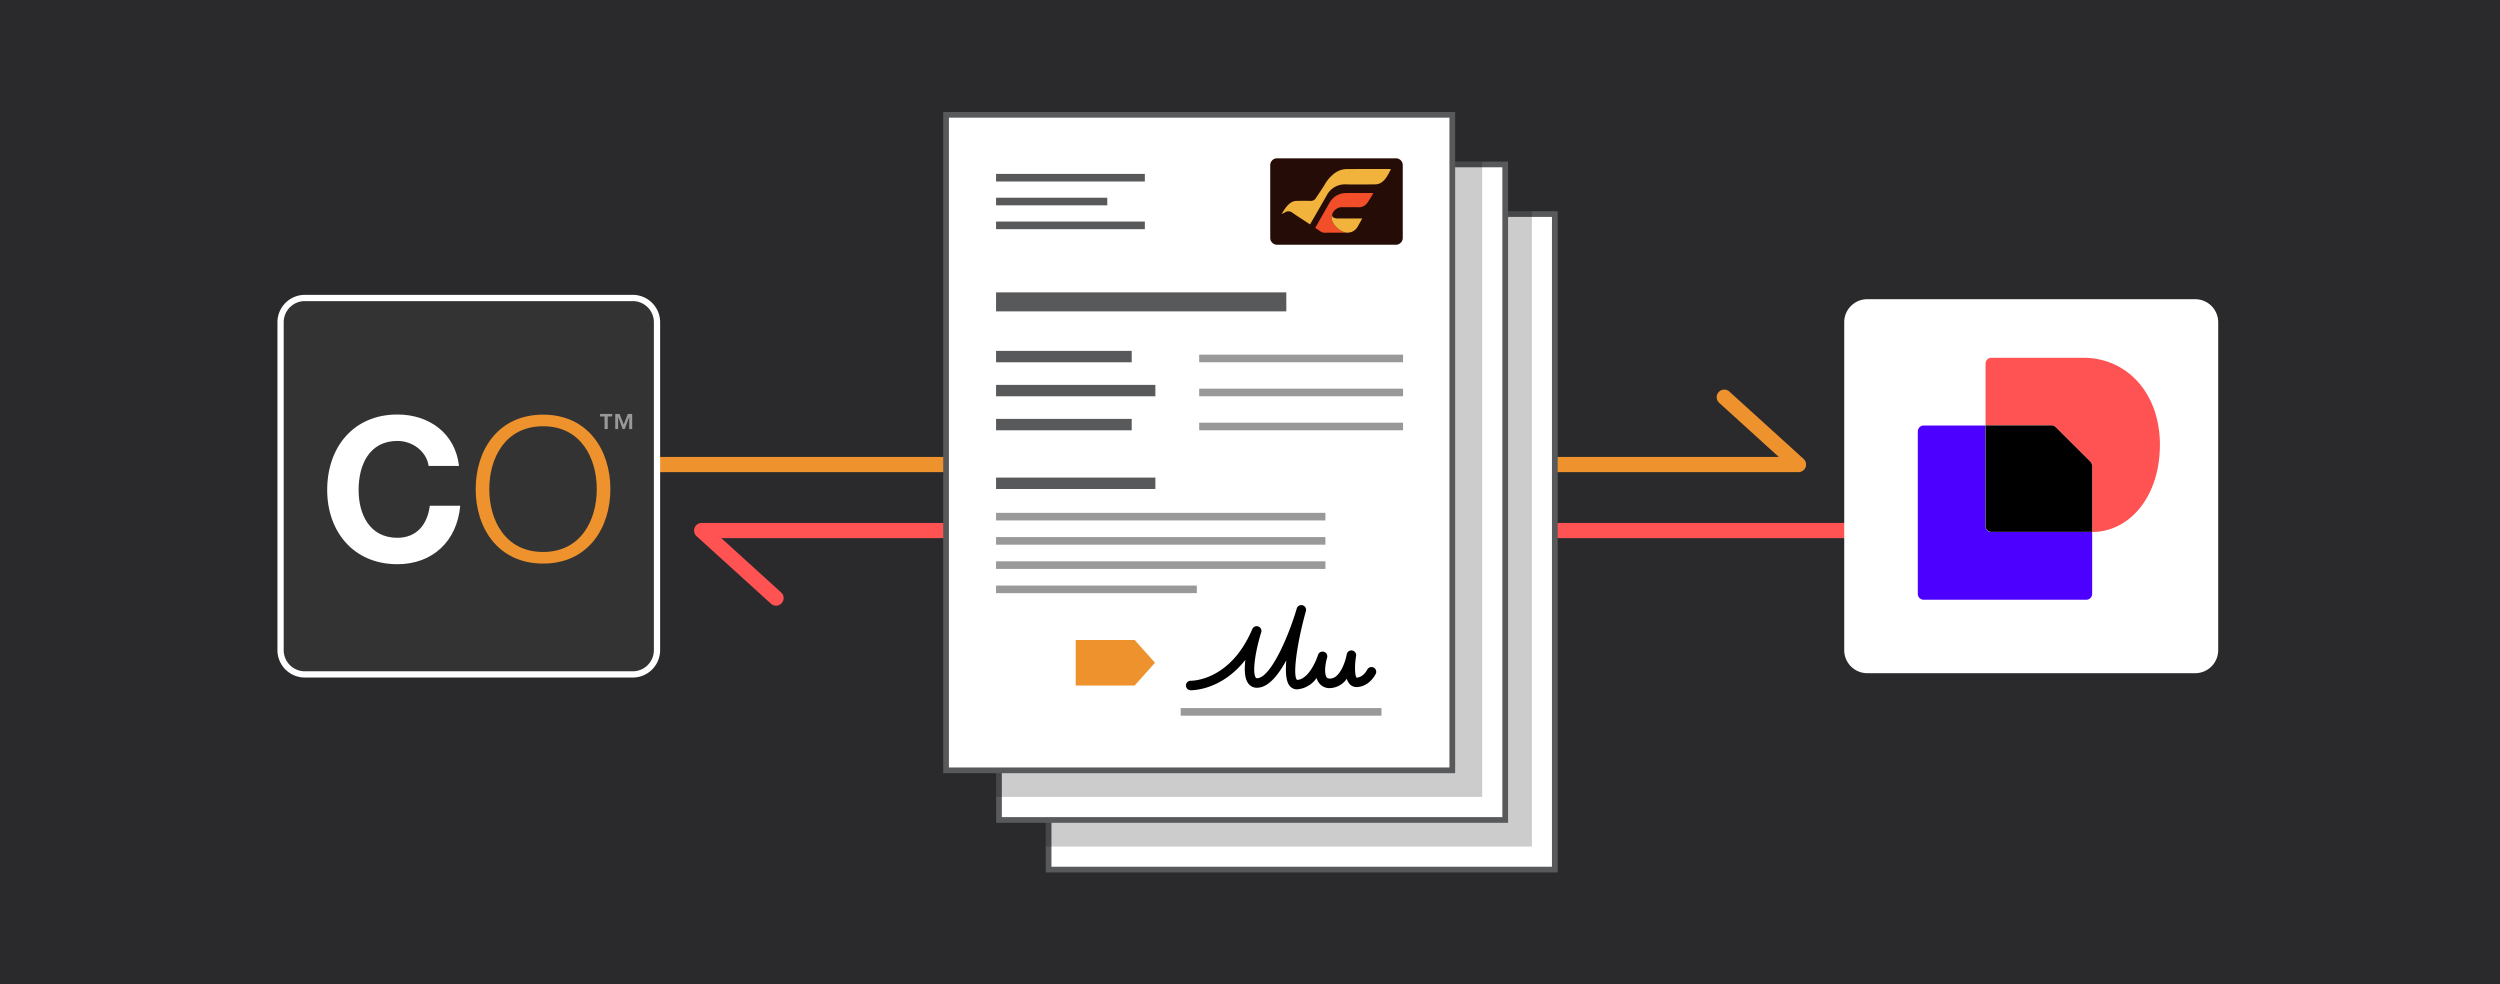 <svg id="docusign_illo" xmlns="http://www.w3.org/2000/svg" width="800" height="315" viewBox="0 0 800 315">
  <rect id="Rectangle_196" data-name="Rectangle 196" width="800" height="315" fill="#2a292b"/>
  <path id="Path_998" data-name="Path 998" d="M575.508,151.083H201.313a2.434,2.434,0,1,1,0-4.867H569.206l-19.134-17.37a2.434,2.434,0,0,1,3.272-3.6l23.8,21.6a2.434,2.434,0,0,1-1.636,4.235Z" fill="#ee922d"/>
  <path id="Path_999" data-name="Path 999" d="M248.331,193.81a2.427,2.427,0,0,1-1.635-.632l-23.8-21.6a2.434,2.434,0,0,1,1.636-4.235H609.6a2.434,2.434,0,1,1,0,4.867H230.835l19.133,17.37a2.434,2.434,0,0,1-1.637,4.235Z" fill="#ff5252"/>
  <rect id="Rectangle_197" data-name="Rectangle 197" width="161.991" height="209.769" transform="translate(335.55 68.493)" fill="#fff"/>
  <path id="Path_1000" data-name="Path 1000" d="M496.629,69.407V277.351H336.462V69.407H496.629m1.825-1.825H334.637V279.176H498.454V67.581Z" fill="#58595b"/>
  <rect id="Rectangle_198" data-name="Rectangle 198" width="155.541" height="203.315" transform="translate(334.659 67.584)" opacity="0.2"/>
  <rect id="Rectangle_199" data-name="Rectangle 199" width="161.991" height="209.769" transform="translate(319.676 52.62)" fill="#fff"/>
  <path id="Path_1001" data-name="Path 1001" d="M480.755,53.533V261.477H320.589V53.533H480.755m1.825-1.825H318.763V263.3H482.58V51.708Z" fill="#58595b"/>
  <rect id="Rectangle_200" data-name="Rectangle 200" width="155.541" height="203.315" transform="translate(318.763 51.701)" opacity="0.2"/>
  <rect id="Rectangle_201" data-name="Rectangle 201" width="161.991" height="209.769" transform="translate(302.742 36.737)" fill="#fff"/>
  <path id="Path_1002" data-name="Path 1002" d="M463.82,37.649V245.593H303.654V37.649H463.82m1.825-1.825H301.828V247.419H465.646V35.824Z" fill="#58595b"/>
  <rect id="Rectangle_202" data-name="Rectangle 202" width="47.614" height="2.434" transform="translate(318.739 55.645)" fill="#58595b"/>
  <rect id="Rectangle_203" data-name="Rectangle 203" width="47.614" height="2.434" transform="translate(318.739 70.897)" fill="#58595b"/>
  <rect id="Rectangle_204" data-name="Rectangle 204" width="35.588" height="2.434" transform="translate(318.739 63.271)" fill="#58595b"/>
  <rect id="Rectangle_205" data-name="Rectangle 205" width="43.409" height="3.65" transform="translate(318.739 112.282)" fill="#58595b"/>
  <rect id="Rectangle_206" data-name="Rectangle 206" width="50.981" height="3.65" transform="translate(318.739 123.163)" fill="#58595b"/>
  <rect id="Rectangle_207" data-name="Rectangle 207" width="50.981" height="3.65" transform="translate(318.739 152.825)" fill="#58595b"/>
  <rect id="Rectangle_208" data-name="Rectangle 208" width="43.409" height="3.65" transform="translate(318.739 134.044)" fill="#58595b"/>
  <rect id="Rectangle_209" data-name="Rectangle 209" width="65.239" height="2.434" transform="translate(383.737 113.491)" fill="#999"/>
  <rect id="Rectangle_210" data-name="Rectangle 210" width="65.239" height="2.434" transform="translate(383.737 124.371)" fill="#999"/>
  <rect id="Rectangle_211" data-name="Rectangle 211" width="65.239" height="2.434" transform="translate(383.737 135.259)" fill="#999"/>
  <rect id="Rectangle_212" data-name="Rectangle 212" width="105.4" height="2.434" transform="translate(318.739 164.108)" fill="#999"/>
  <rect id="Rectangle_213" data-name="Rectangle 213" width="105.4" height="2.434" transform="translate(318.739 171.865)" fill="#999"/>
  <rect id="Rectangle_214" data-name="Rectangle 214" width="105.4" height="2.434" transform="translate(318.739 179.621)" fill="#999"/>
  <rect id="Rectangle_215" data-name="Rectangle 215" width="64.253" height="2.434" transform="translate(318.739 187.378)" fill="#999"/>
  <rect id="Rectangle_216" data-name="Rectangle 216" width="64.253" height="2.434" transform="translate(377.822 226.588)" fill="#999"/>
  <path id="Path_1003" data-name="Path 1003" d="M381.094,220.881h-.1a1.521,1.521,0,0,1,.067-3.042c.532-.014,12.651-.007,19.676-16.531a1.521,1.521,0,0,1,2.851,1.053c-1.8,5.7-2.966,12.861-1.718,14.5.084.112.159.168.428.173,4.271-.164,9.978-13.153,12.667-22.323a1.521,1.521,0,0,1,2.924.838c-2.956,10.578-4.275,20.868-2.822,22.022,3.524-.157,6.029-5.827,6.695-8v0a1.521,1.521,0,0,1,2.91.886c-.582,1.931-1.009,5.158-.133,6.289.1.128.314.428,1.137.4,3.243-.125,4.936-5.771,5.272-7.739.009-.051.02-.1.033-.149a0,0,0,0,0,0,0h0a1.521,1.521,0,0,1,2.965.667,0,0,0,0,0,0,0c-.517,3.041-.424,6.409.192,6.933,2.144-.118,3.359-2.531,3.371-2.555a1.521,1.521,0,0,1,2.74,1.321c-.081.166-2,4.084-6.061,4.24a3.016,3.016,0,0,1-2.35-1.016,4.474,4.474,0,0,1-.865-1.666,6.758,6.758,0,0,1-5.181,3,4.117,4.117,0,0,1-3.663-1.58,4.993,4.993,0,0,1-.815-1.647,8.413,8.413,0,0,1-6.154,3.635,3.017,3.017,0,0,1-2.512-1.169c-1.16-1.469-1.332-4.558-1.021-8.114-2.559,4.713-5.726,8.636-9.212,8.769a3.379,3.379,0,0,1-2.962-1.368c-1.2-1.573-1.29-4.508-.94-7.537C391.118,220.563,382.244,220.881,381.094,220.881Z"/>
  <rect id="Rectangle_217" data-name="Rectangle 217" width="92.883" height="6.084" transform="translate(318.739 93.559)" fill="#58595b"/>
  <path id="Path_1004" data-name="Path 1004" d="M448.882,76.134a2.19,2.19,0,0,1-2.184,2.184H408.66a2.19,2.19,0,0,1-2.184-2.184V52.841a2.19,2.19,0,0,1,2.184-2.184H446.7a2.19,2.19,0,0,1,2.184,2.184Z" fill="#250c07"/>
  <path id="Path_1005" data-name="Path 1005" d="M444.683,54.09c-4.558,0-9.116-.014-13.673.012a6.709,6.709,0,0,0-3.718,1.169,11.965,11.965,0,0,0-3.456,3.913c-.888,1.438-1.851,2.83-2.782,4.243a1.827,1.827,0,0,1-1.7.853c-1.442-.031-2.886-.034-4.327.007a3.565,3.565,0,0,0-1.513.311c-1.638.858-2.477,2.44-3.434,3.908a11.833,11.833,0,0,0,1.137-.562,2.07,2.07,0,0,1,2.4.148c1.09.807,2.253,1.518,3.385,2.269.711.471,1.424.94,2.185,1.442.148-.238.273-.424.384-.618,1.66-2.879,3.334-5.75,4.972-8.642a6.534,6.534,0,0,1,6.239-3.536c3.01.048,6.021.034,9.031-.01a4.089,4.089,0,0,0,1.985-.429c1.658-1,2.406-2.736,3.311-4.427C444.883,54.112,444.783,54.09,444.683,54.09Z" fill="#f1b33c"/>
  <path id="Path_1006" data-name="Path 1006" d="M430.815,61.775a6.048,6.048,0,0,0-5.44,3.236c-.972,1.683-1.464,2.6-2.437,4.282-.688,1.19-1.358,2.391-2.061,3.631.146.1.29.192.433.285.42.274.826.535,1.21.824a2.247,2.247,0,0,0,1.456.433l.6,0a1.523,1.523,0,0,1,.272-.014h6.194c-1.866,0-5.355-2.646-4.865-5.424h0a1.7,1.7,0,0,1,.1-.383c.024-.064.05-.126.076-.188a3.32,3.32,0,0,1,3.264-2.162c2.007,0,3.009-.006,5.016.026a3.278,3.278,0,0,0,2.881-1.363c.657-.912,1.213-1.9,1.807-2.854a.966.966,0,0,0,.064-.29,2.12,2.12,0,0,0-.292-.047C436,61.762,433.908,61.73,430.815,61.775Z" fill="#f24e29"/>
  <path id="Path_1007" data-name="Path 1007" d="M428.233,69.918c-1.508,0-1.892-.514-1.946-.951a1.159,1.159,0,0,1,.063-.514c-.026.062-.052.123-.076.188a1.7,1.7,0,0,0-.1.383h0c-.491,2.778,3,5.424,4.865,5.424h.17a3.7,3.7,0,0,0,1.481-.3,3.739,3.739,0,0,0,1.779-1.637l1.443-2.6Z" fill="#f1b33c"/>
  <path id="Path_1008" data-name="Path 1008" d="M363.1,219.36H344.229V204.794H363.1l6.489,7.283Z" fill="#ee922d"/>
  <path id="Path_1009" data-name="Path 1009" d="M97.537,215.812a7.764,7.764,0,0,1-7.754-7.754V103.109a7.764,7.764,0,0,1,7.754-7.756H202.486a7.764,7.764,0,0,1,7.756,7.756V208.058a7.764,7.764,0,0,1-7.756,7.754Z" fill="#333" stroke="#fff" stroke-width="2"/>
  <path id="Path_1010" data-name="Path 1010" d="M127.169,172.093c-9.023,0-12.417-7.681-12.417-15.309,0-8,3.394-15.682,12.417-15.682,4.989,0,9.347,3.451,9.988,8h9.733c-1.221-10.562-9.67-16.46-19.721-16.46-14.147,0-22.469,10.577-22.469,24.143,0,13.2,8.323,23.761,22.469,23.761,11.207,0,19.079-7.3,20.107-18.7h-9.738C136.775,167.864,133.316,172.093,127.169,172.093Z" fill="#fff"/>
  <path id="Path_1011" data-name="Path 1011" d="M173.8,132.686c-14.41,0-21.581,11.337-21.581,23.829s7.171,23.83,21.581,23.83c14.348,0,21.523-11.343,21.523-23.83S188.15,132.686,173.8,132.686Zm0,43.941c-12.1,0-17.228-10.12-17.228-20.112S161.7,136.4,173.8,136.4c12.046,0,17.167,10.12,17.167,20.112S185.847,176.627,173.8,176.627Z" fill="#ee922d"/>
  <path id="Path_1012" data-name="Path 1012" d="M193.462,133.266h-1.44v-.8h3.891v.8h-1.44V137.3h-1.01Zm7.889.211h-.022l-1.417,3.823h-.658l-1.417-3.823h-.025V137.3h-.935v-4.832h1.395l1.313,3.422,1.311-3.422h1.4V137.3h-.941Z" fill="#999"/>
  <path id="Path_1013" data-name="Path 1013" d="M597.514,215.421a7.371,7.371,0,0,1-7.363-7.363V103.109a7.371,7.371,0,0,1,7.363-7.364H702.462a7.372,7.372,0,0,1,7.364,7.364V208.058a7.372,7.372,0,0,1-7.364,7.363Z" fill="#fff"/>
  <path id="Path_1014" data-name="Path 1014" d="M669.491,170.241v19.8a1.878,1.878,0,0,1-1.88,1.88H615.578a1.878,1.878,0,0,1-1.88-1.88V138.046a1.878,1.878,0,0,1,1.88-1.88h19.757v32.2a1.878,1.878,0,0,0,1.88,1.88Z" fill="#4c00ff"/>
  <path id="Path_1015" data-name="Path 1015" d="M691.168,142.325c0,16.638-9.719,27.876-21.677,27.916V149.284a2.176,2.176,0,0,0-.68-1.6l-10.879-10.879a2.242,2.242,0,0,0-1.6-.68H635.376V116.369a1.878,1.878,0,0,1,1.88-1.88h29.316C680.49,114.449,691.168,125.647,691.168,142.325Z" fill="#ff5252"/>
  <path id="Path_1016" data-name="Path 1016" d="M668.811,147.644a2.242,2.242,0,0,1,.68,1.6V170.2H637.255a1.878,1.878,0,0,1-1.88-1.88v-32.2h20.957a2.175,2.175,0,0,1,1.6.68Z"/>
  <rect id="Rectangle_218" data-name="Rectangle 218" width="658.791" height="259.399" transform="translate(70.604 27.8)" fill="none"/>
</svg>
